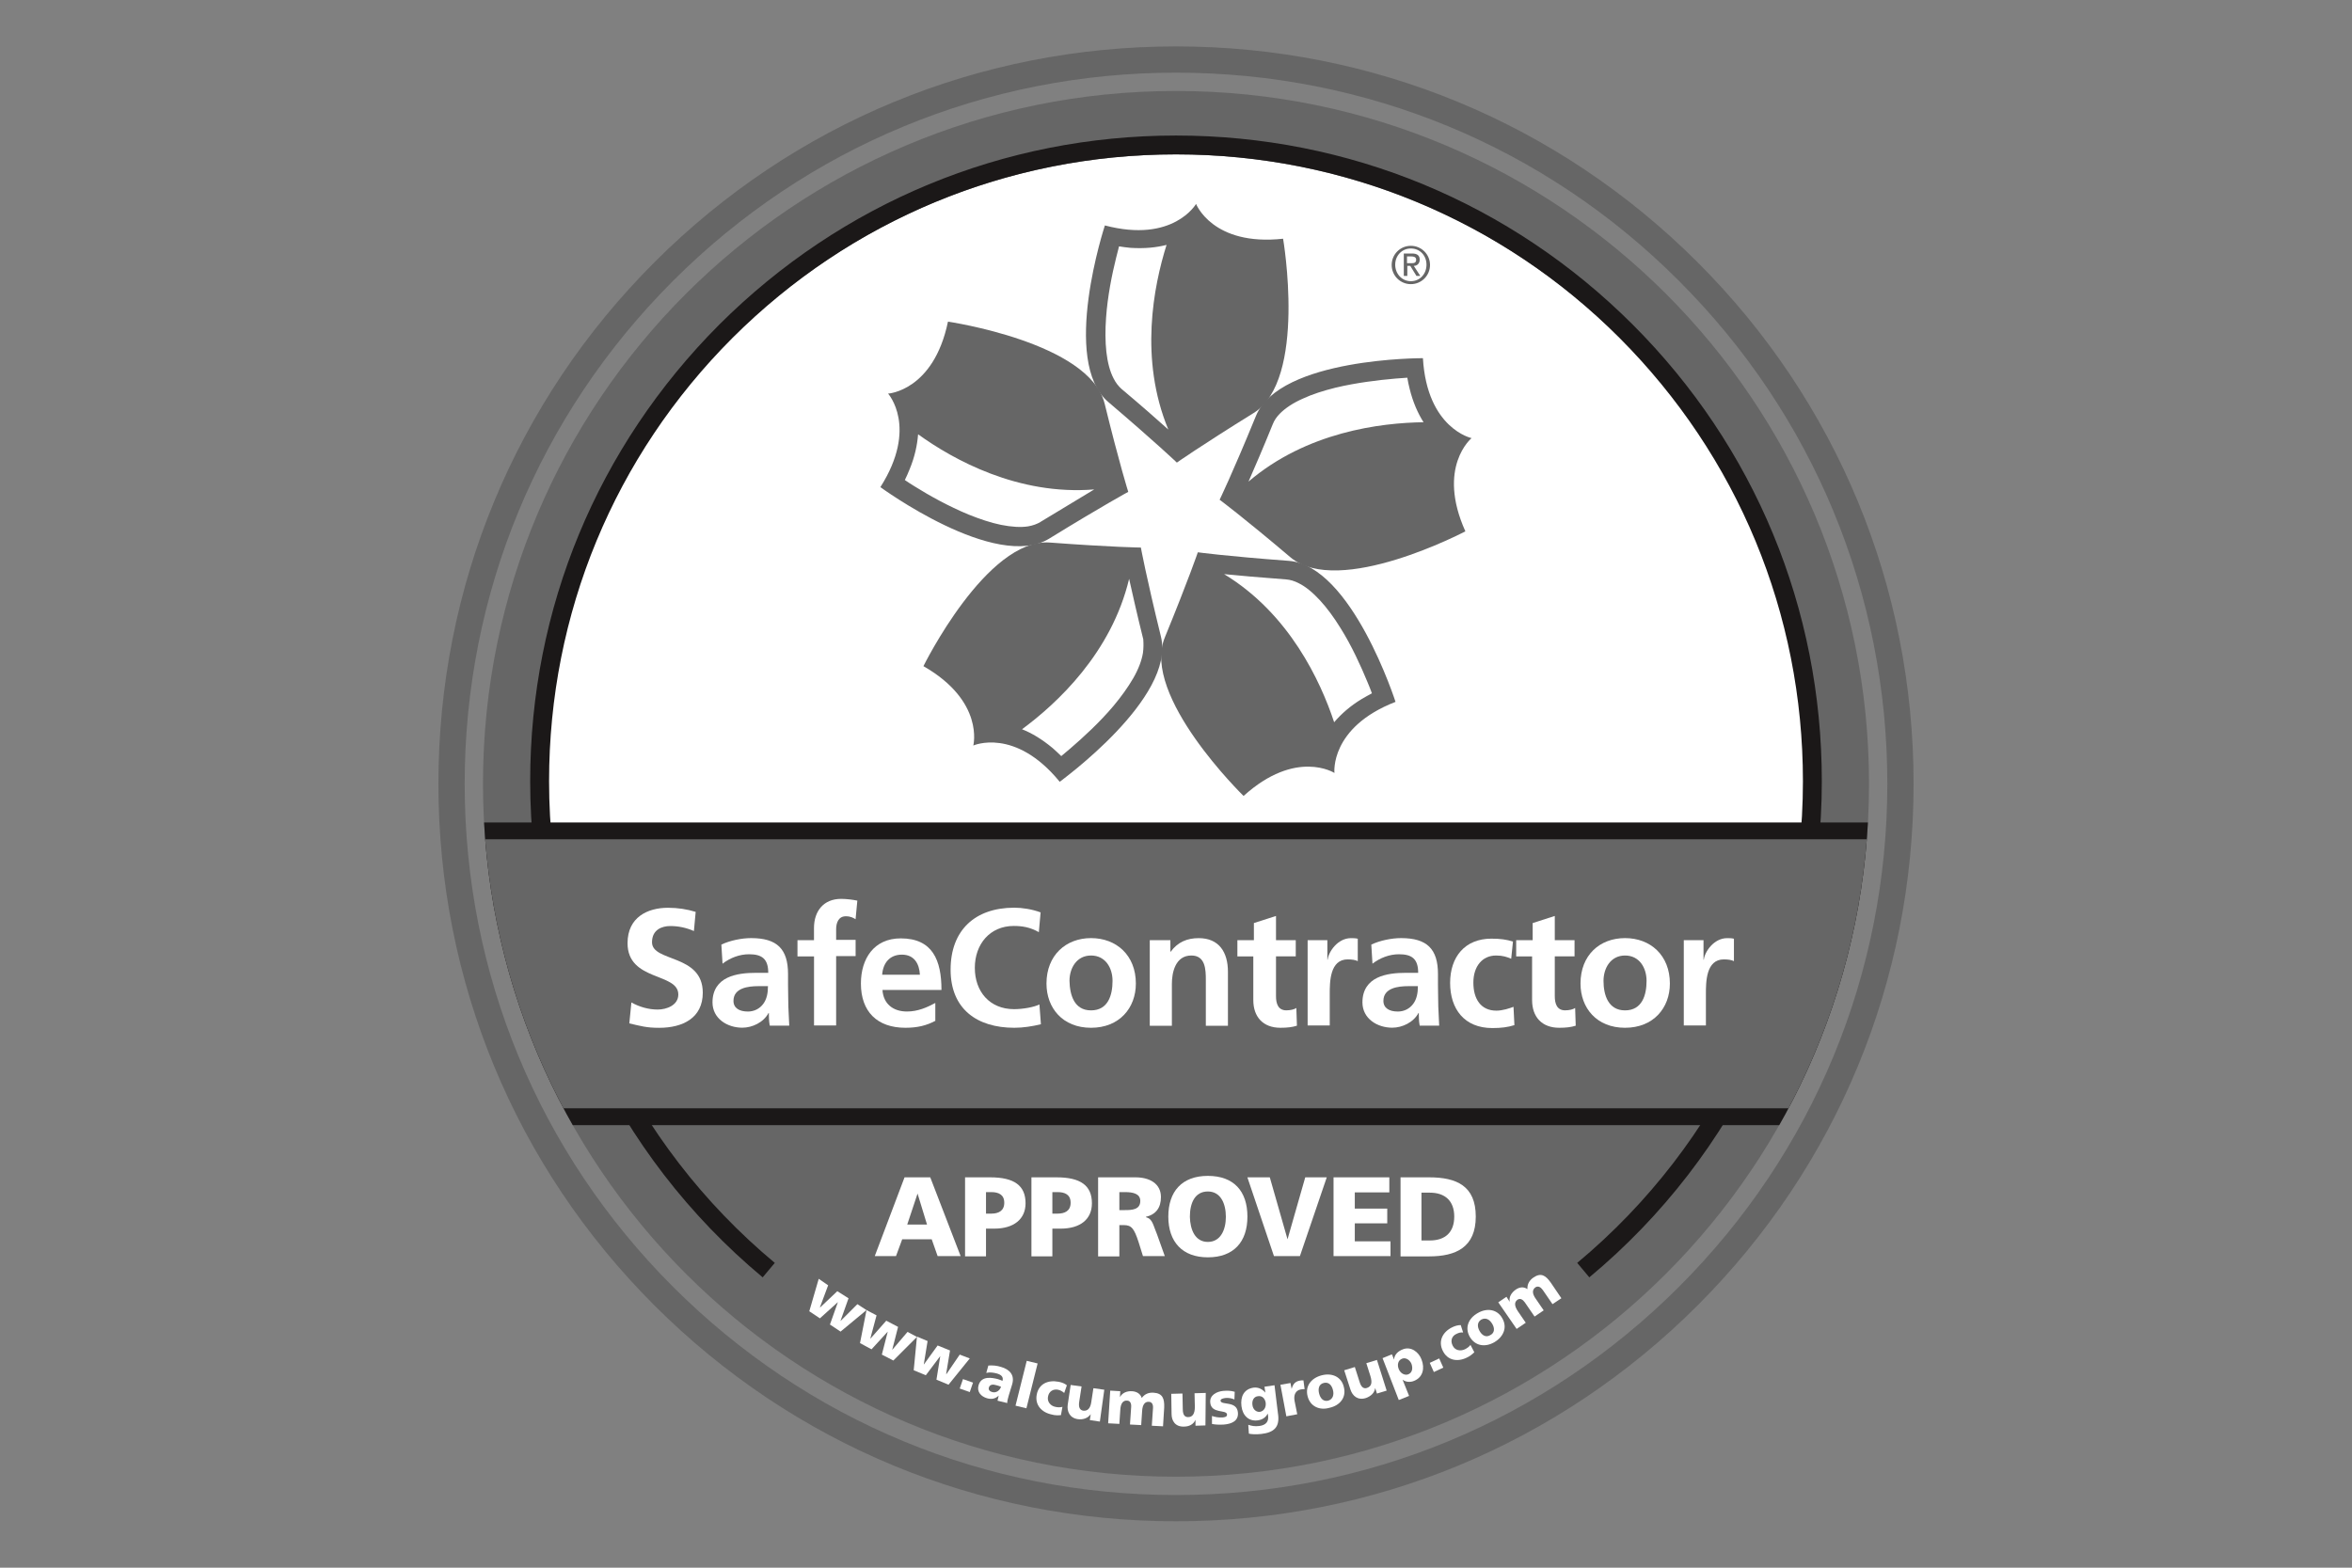<svg xmlns="http://www.w3.org/2000/svg" xmlns:xlink="http://www.w3.org/1999/xlink" id="a" viewBox="0 0 600 400"><rect x="0" y="0" width="600" height="400" fill="#808080" stroke="none"/><defs><style>.d{fill:none;}.e{fill:#1b1818;}.f{fill:#fff;}.g{fill:#666;}.h{clip-path:url(#c);}.i{clip-path:url(#b);}</style><clipPath id="b"><path class="d" d="M476.79,200c0,97.62-79.1,176.79-176.79,176.79s-176.79-79.18-176.79-176.79S202.38,23.21,300,23.21c97.62.08,176.79,79.18,176.79,176.79Z"></path></clipPath><clipPath id="c"><path class="d" d="M476.79,200c0,97.62-79.1,176.79-176.79,176.79s-176.79-79.18-176.79-176.79S202.38,23.21,300,23.21c97.62.08,176.79,79.18,176.79,176.79Z"></path></clipPath></defs><path class="g" d="M300,376.79c-97.62,0-176.79-79.1-176.79-176.79S202.31,23.21,300,23.21s176.79,79.18,176.79,176.79-79.18,176.79-176.79,176.79"></path><path class="f" d="M300,39.39c-88.74,0-160.69,71.95-160.69,160.69,0,14.45,1.96,28.45,5.49,41.85h310.24c3.61-13.32,5.49-27.4,5.49-41.85.15-88.81-71.8-160.69-160.54-160.69"></path><path class="e" d="M194.56,325.92c-37.71-31.46-59.31-77.6-59.31-126.59,0-44.03,17.16-85.35,48.24-116.51,31.16-31.08,72.48-48.24,116.51-48.24s85.42,17.16,116.51,48.24c31.16,31.16,48.24,72.48,48.24,116.51,0,49-21.6,95.21-59.31,126.59l-3.09-3.69c36.58-30.48,57.58-75.34,57.58-122.91,0-42.75-16.63-82.87-46.81-113.12-30.18-30.18-70.37-46.81-113.12-46.81s-82.87,16.63-113.12,46.81c-30.18,30.18-46.81,70.37-46.81,113.12,0,47.57,21,92.42,57.58,122.91l-3.09,3.69"></path><g class="i"><rect class="e" x="123.21" y="209.86" width="353.51" height="77.22"></rect></g><g class="h"><rect class="g" x="123.21" y="214.15" width="353.51" height="68.64"></rect></g><path class="f" d="M177.02,237.56c-1.88-.83-3.91-1.28-6.02-1.28s-4.67.9-4.67,4.14c0,5.12,12.95,2.94,12.95,12.87,0,6.47-5.12,8.96-11.14,8.96-3.24,0-4.67-.45-7.6-1.13l.53-5.34c2.03,1.13,4.37,1.81,6.7,1.81s5.27-1.13,5.27-3.84c0-5.64-12.95-3.31-12.95-13.1,0-6.62,5.12-9.03,10.31-9.03,2.56,0,4.89.38,7.07,1.05l-.45,4.89"></path><path class="f" d="M184.02,241.02c2.18-1.05,5.19-1.66,7.6-1.66,6.62,0,9.41,2.78,9.41,9.18v2.78c0,2.18.08,3.84.08,5.49.08,1.66.15,3.16.23,4.89h-4.97c-.23-1.13-.23-2.56-.23-3.24h-.08c-1.28,2.41-4.14,3.76-6.7,3.76-3.84,0-7.6-2.33-7.6-6.47,0-3.24,1.58-5.19,3.76-6.25s4.97-1.28,7.3-1.28h3.16c0-3.54-1.58-4.74-4.89-4.74-2.41,0-4.82.9-6.77,2.41l-.3-4.89M190.72,258.1c1.73,0,3.09-.75,3.99-1.96s1.2-2.78,1.2-4.52h-2.48c-2.56,0-6.32.45-6.32,3.76,0,1.88,1.58,2.71,3.61,2.71Z"></path><path class="f" d="M207.65,244.03h-4.21v-4.14h4.21v-3.09c0-4.37,2.48-7.45,6.92-7.45,1.43,0,3.09.23,4.14.45l-.45,4.74c-.53-.3-1.2-.75-2.48-.75-1.88,0-2.48,1.66-2.48,3.31v2.71h4.97v4.14h-4.97v17.69h-5.64v-17.61"></path><path class="f" d="M238.51,260.51c-2.11,1.13-4.44,1.73-7.53,1.73-7.23,0-11.36-4.14-11.36-11.29,0-6.32,3.31-11.52,10.16-11.52,8.13,0,10.39,5.57,10.39,13.17h-15.05c.23,3.54,2.71,5.49,6.25,5.49,2.78,0,5.12-1.05,7.23-2.18v4.59M234.67,248.7c-.15-2.78-1.43-5.12-4.59-5.12s-4.82,2.18-5.04,5.12h9.63Z"></path><path class="f" d="M265.53,261.34c-2.18.53-4.52.9-6.77.9-9.56,0-16.26-4.82-16.26-14.83s6.17-15.81,16.26-15.81c1.96,0,4.52.38,6.7,1.2l-.45,5.04c-2.26-1.28-4.29-1.58-6.4-1.58-6.1,0-9.93,4.67-9.93,10.69s3.76,10.54,10.01,10.54c2.33,0,5.12-.53,6.47-1.2l.38,5.04"></path><path class="f" d="M278.32,239.36c6.47,0,11.44,4.37,11.44,11.59,0,6.25-4.21,11.29-11.44,11.29s-11.36-5.04-11.36-11.29c0-7.23,4.97-11.59,11.36-11.59M278.32,257.8c4.37,0,5.49-3.91,5.49-7.53,0-3.31-1.81-6.47-5.49-6.47s-5.49,3.24-5.49,6.47c.08,3.61,1.2,7.53,5.49,7.53Z"></path><path class="f" d="M293.15,239.89h5.42v2.94h.08c1.81-2.48,4.21-3.46,7.15-3.46,5.19,0,7.45,3.61,7.45,8.58v13.77h-5.64v-11.67c0-2.63-.08-6.25-3.69-6.25-4.14,0-4.97,4.44-4.97,7.23v10.69h-5.64v-21.83"></path><path class="f" d="M319.87,244.03h-4.21v-4.14h4.21v-4.37l5.64-1.81v6.17h5.04v4.14h-5.04v10.16c0,1.88.53,3.61,2.63,3.61,1.05,0,2.03-.23,2.56-.6l.15,4.52c-1.2.38-2.48.53-4.21.53-4.44,0-6.92-2.78-6.92-7.07v-11.14"></path><path class="f" d="M333.57,239.89h5.04v4.97h.08c.23-2.03,2.56-5.49,5.95-5.49.53,0,1.13,0,1.73.15v5.72c-.53-.3-1.51-.45-2.56-.45-4.59,0-4.59,5.8-4.59,8.88v7.98h-5.64v-21.75"></path><path class="f" d="M349.82,241.02c2.18-1.05,5.19-1.66,7.6-1.66,6.62,0,9.41,2.78,9.41,9.18v2.78c0,2.18.08,3.84.08,5.49.08,1.66.15,3.16.23,4.89h-4.97c-.23-1.13-.23-2.56-.23-3.24h-.08c-1.28,2.41-4.14,3.76-6.7,3.76-3.84,0-7.6-2.33-7.6-6.47,0-3.24,1.58-5.19,3.76-6.25s4.97-1.28,7.3-1.28h3.16c0-3.54-1.58-4.74-4.89-4.74-2.41,0-4.82.9-6.77,2.41l-.3-4.89M356.52,258.1c1.73,0,3.09-.75,3.99-1.96.9-1.2,1.2-2.78,1.2-4.52h-2.48c-2.56,0-6.32.45-6.32,3.76,0,1.88,1.58,2.71,3.61,2.71Z"></path><path class="f" d="M385.5,244.63c-1.05-.45-2.11-.83-3.84-.83-3.54,0-5.8,2.78-5.8,6.92s1.88,7.15,5.87,7.15c1.58,0,3.39-.6,4.37-.98l.23,4.67c-1.66.53-3.31.75-5.64.75-7.15,0-10.76-4.89-10.76-11.52s3.76-11.29,10.54-11.29c2.26,0,3.91.23,5.49.75l-.45,4.37"></path><path class="f" d="M390.99,244.03h-4.21v-4.14h4.21v-4.37l5.64-1.81v6.17h5.04v4.14h-5.04v10.16c0,1.88.53,3.61,2.63,3.61,1.05,0,2.03-.23,2.56-.6l.15,4.52c-1.2.38-2.48.53-4.21.53-4.44,0-6.92-2.78-6.92-7.07v-11.14"></path><path class="f" d="M414.55,239.36c6.47,0,11.44,4.37,11.44,11.59,0,6.25-4.21,11.29-11.44,11.29s-11.36-5.04-11.36-11.29c0-7.23,4.89-11.59,11.36-11.59M414.55,257.8c4.37,0,5.49-3.91,5.49-7.53,0-3.31-1.81-6.47-5.49-6.47s-5.49,3.24-5.49,6.47c0,3.61,1.2,7.53,5.49,7.53Z"></path><path class="f" d="M429.53,239.89h5.04v4.97h.08c.23-2.03,2.56-5.49,5.95-5.49.53,0,1.13,0,1.73.15v5.72c-.53-.3-1.51-.45-2.56-.45-4.59,0-4.59,5.8-4.59,8.88v7.98h-5.64v-21.75"></path><polyline class="f" points="208.86 326.29 211.26 327.95 209.16 333.59 209.23 333.59 213.6 329.45 216.46 331.26 214.43 336.98 214.43 337.05 218.72 332.76 221.05 334.27 214.43 339.76 211.72 337.96 213.75 332.24 213.75 332.24 209.16 336.38 206.45 334.57 208.86 326.29"></polyline><polyline class="f" points="221.05 334.27 223.61 335.62 222.03 341.5 222.1 341.5 226.09 336.98 229.1 338.56 227.6 344.43 227.6 344.43 231.51 339.84 233.92 341.12 227.9 347.14 224.96 345.63 226.47 339.76 226.47 339.76 222.33 344.28 219.39 342.7 221.05 334.27"></polyline><polyline class="f" points="233.92 341.04 236.63 342.17 235.65 348.19 235.65 348.19 239.19 343.3 242.35 344.58 241.37 350.53 241.44 350.6 244.83 345.63 247.39 346.61 241.97 353.31 238.89 352.03 239.86 346.01 239.86 346.01 236.18 350.9 233.09 349.62 233.92 341.04"></polyline><polyline class="f" points="245.66 351.88 248.22 352.78 247.39 355.19 244.83 354.29 245.66 351.88"></polyline><path class="f" d="M254.47,357.38c.15-.45.15-.83.3-1.28h0c-.9.83-1.81.98-2.94.68-1.58-.45-2.71-1.66-2.18-3.39.75-2.41,3.39-1.88,4.89-1.51.45.15.9.3,1.2.45.3-1.05-.38-1.58-1.43-1.88-.9-.23-1.81-.38-2.71-.15l.53-1.88c1.05-.08,2.18,0,3.31.38,2.03.6,3.46,1.96,2.78,4.37l-.9,2.94c-.15.6-.38,1.28-.38,1.88l-2.48-.6M253.11,355.19c1.05.3,1.96-.45,2.26-1.35-.38-.15-.75-.3-1.13-.38-.9-.3-1.73-.23-1.96.53-.23.6.23,1.05.83,1.2Z"></path><polyline class="f" points="261.92 347.22 264.7 347.89 261.84 359.33 259.06 358.66 261.92 347.22"></polyline><path class="f" d="M271.48,355.42c-.45-.38-.9-.68-1.58-.83-1.2-.23-2.33.38-2.56,1.81-.23,1.28.68,2.33,1.88,2.56.6.15,1.28.15,1.81,0l-.38,2.11c-.75.08-1.58.08-2.33-.15-2.63-.53-4.37-2.48-3.84-5.12.53-2.71,2.86-3.76,5.57-3.24.83.15,1.58.45,2.11.9l-.68,1.96"></path><path class="f" d="M280.58,362.72l-2.56-.38.23-1.51h0c-.75,1.05-1.96,1.43-3.24,1.28-2.18-.3-2.86-2.03-2.63-3.69l.75-5.04,2.78.38-.6,3.91c-.23,1.51.23,2.11.98,2.26,1.13.15,1.88-.53,2.11-2.26l.53-3.46,2.78.38-1.13,8.13"></path><path class="f" d="M283.22,354.82l2.56.15-.08,1.51h0c.6-1.13,1.81-1.58,3.09-1.51,1.13.08,2.11.6,2.48,1.73.75-1.05,1.81-1.43,3.01-1.35,2.33.15,2.78,1.51,2.71,3.76l-.3,4.82-2.86-.15.3-4.44c.08-.9-.23-1.66-1.05-1.66-.98-.08-1.66.68-1.73,2.48l-.23,3.46-2.86-.15.3-4.44c.08-.9-.23-1.66-1.05-1.66-.98-.08-1.66.68-1.73,2.48l-.23,3.46-2.86-.15.53-8.35"></path><path class="f" d="M307.53,363.7l-2.56.08v-1.51h0c-.53,1.2-1.66,1.73-2.94,1.73-2.26.08-3.16-1.51-3.16-3.24l-.08-5.12,2.86-.08.08,3.99c0,1.58.6,2.03,1.35,2.03,1.13,0,1.73-.83,1.73-2.63l-.08-3.46,2.86-.08-.08,8.28"></path><path class="f" d="M309.18,361.29c.68.23,1.66.45,2.71.38.6-.08,1.13-.15,1.13-.75-.08-1.35-4.06-.08-4.29-3.09-.15-1.88,1.66-2.78,3.31-2.94.98-.08,1.96-.08,2.94.23l-.08,1.96c-.6-.3-1.51-.45-2.26-.38-.6.08-1.28.23-1.28.68.08,1.28,4.21-.08,4.44,3.09.15,2.18-1.73,2.86-3.61,3.01-1.28.08-2.18,0-3.01-.15v-2.03"></path><path class="f" d="M326.04,360.84c.45,3.31-1.05,4.67-4.29,5.04-1.35.15-2.48.08-3.16-.08l-.15-2.26c.9.3,1.66.45,2.86.3,1.66-.23,2.41-1.13,2.18-2.71l-.08-.45h0c-.53,1.05-1.43,1.58-2.56,1.73-2.26.3-3.84-1.2-4.14-3.61s.6-4.37,3.09-4.74c1.2-.15,2.26.38,3.01,1.28h0l-.23-1.51,2.56-.38.9,7.38M321.37,360.24c.98-.15,1.66-1.05,1.51-2.33-.15-.9-.75-1.88-2.03-1.66-1.05.15-1.51,1.13-1.35,2.26.15,1.2,1.05,1.81,1.88,1.73Z"></path><path class="f" d="M332.81,354.44c-.3,0-.6,0-.98.08-1.28.23-1.88,1.35-1.58,2.94l.68,3.39-2.78.53-1.51-8.05,2.56-.45.3,1.51h0c.3-1.13.83-1.88,2.03-2.11.3-.08.68-.08.98-.08l.3,2.26"></path><path class="f" d="M333.57,356.25c-.68-2.63.98-4.67,3.61-5.34,2.63-.68,5.04.38,5.64,3.01.68,2.63-.98,4.67-3.61,5.27-2.56.75-4.97-.3-5.64-2.94M340.04,354.67c-.3-1.2-1.05-2.11-2.33-1.81-1.28.3-1.51,1.51-1.2,2.71s1.05,2.11,2.33,1.81c1.2-.38,1.51-1.51,1.2-2.71Z"></path><path class="f" d="M353.74,354.82l-2.48.75-.45-1.43h0c-.15,1.28-1.13,2.11-2.33,2.56-2.11.68-3.46-.53-3.99-2.18l-1.58-4.89,2.71-.83,1.2,3.76c.45,1.51,1.13,1.81,1.88,1.58,1.13-.38,1.43-1.28.9-3.01l-1.05-3.31,2.71-.83,2.48,7.83"></path><path class="f" d="M352.68,346.54l2.41-.98.53,1.35h0c.08-1.28,1.05-2.18,2.26-2.63,2.11-.83,4.06.75,4.74,2.56.9,2.26.38,4.59-1.88,5.49-.9.38-2.03.38-2.94-.3h0l1.66,4.14-2.63,1.05-4.14-10.69M357.65,346.69c-.98.38-1.28,1.51-.83,2.63s1.51,1.66,2.41,1.35c.98-.38,1.28-1.43.83-2.71-.45-.98-1.43-1.66-2.41-1.28Z"></path><polyline class="f" points="364.73 347.74 367.14 346.61 368.19 348.95 365.78 350.08 364.73 347.74"></polyline><path class="f" d="M373.23,339.99c-.6-.08-1.13.08-1.73.38-1.13.53-1.58,1.73-.9,3.01.6,1.2,1.96,1.43,3.09.9.6-.3,1.13-.68,1.43-1.13l.98,1.88c-.53.53-1.2,1.05-1.88,1.35-2.41,1.2-4.97.75-6.17-1.73-1.2-2.41-.08-4.74,2.33-5.95.75-.38,1.51-.6,2.26-.6l.6,1.88"></path><path class="f" d="M374.96,341.12c-1.35-2.33-.38-4.74,2.03-6.1,2.33-1.35,4.97-.98,6.25,1.35,1.35,2.33.3,4.74-2.03,6.1-2.33,1.35-4.89.98-6.25-1.35M380.68,337.81c-.6-1.05-1.58-1.73-2.78-1.13-1.13.68-1.05,1.88-.45,2.94s1.58,1.73,2.71,1.05c1.2-.6,1.13-1.81.53-2.86Z"></path><path class="f" d="M382.19,332.31l2.11-1.43.83,1.28h0c-.23-1.28.45-2.33,1.51-3.09.98-.68,2.03-.83,3.01-.15-.08-1.28.53-2.26,1.51-2.94,1.96-1.35,3.16-.53,4.44,1.28l2.71,3.99-2.26,1.51-2.48-3.61c-.53-.75-1.2-1.13-1.88-.68-.83.6-.9,1.58.15,3.01l1.96,2.86-2.33,1.58-2.48-3.61c-.53-.75-1.2-1.13-1.88-.68-.83.6-.83,1.58.15,3.01l1.96,2.86-2.33,1.58-4.67-6.77"></path><path class="g" d="M300,388.16c-50.28,0-97.54-19.57-133.07-55.09s-55.09-82.79-55.09-133.07,19.57-97.54,55.09-133.07S249.72,11.84,300,11.84s97.54,19.57,133.07,55.09,55.09,82.79,55.09,133.07-19.57,97.54-55.09,133.07c-35.52,35.52-82.79,55.09-133.07,55.09M300,18.54c-48.47,0-94.08,18.89-128.32,53.14-34.24,34.24-53.14,79.85-53.14,128.32s18.89,94.08,53.14,128.32c34.32,34.32,79.85,53.14,128.32,53.14s94.08-18.89,128.32-53.14c34.24-34.24,53.14-79.85,53.14-128.32s-18.89-94.08-53.14-128.32c-34.24-34.32-79.85-53.14-128.32-53.14Z"></path><path class="f" d="M230.76,300.4h6.55l7.75,20.1h-5.87l-1.51-4.29h-7.53l-1.58,4.29h-5.42l7.6-20.1M234.07,304.54h0l-2.63,7.9h5.04l-2.41-7.9Z"></path><path class="f" d="M246.19,300.4h6.4c6.17,0,9.03,2.11,9.03,6.62,0,4.06-3.01,6.47-7.98,6.47h-2.11v7.07h-5.34v-20.17M251.53,309.66h1.35c1.81,0,3.31-.68,3.31-2.78s-1.51-2.71-3.31-2.71h-1.35v5.49Z"></path><path class="f" d="M263.12,300.4h6.4c6.17,0,9.03,2.11,9.03,6.62,0,4.06-2.94,6.47-7.98,6.47h-2.11v7.07h-5.34v-20.17M268.46,309.66h1.35c1.81,0,3.31-.68,3.31-2.78s-1.51-2.71-3.31-2.71h-1.35v5.49Z"></path><path class="f" d="M280.13,300.4h9.56c3.54,0,6.47,1.58,6.47,5.04,0,2.71-1.28,4.44-3.84,5.04v.08c1.73.45,1.81,1.96,2.86,4.44l1.96,5.49h-5.57l-1.13-3.61c-1.13-3.46-1.81-4.29-3.76-4.29h-1.13v7.98h-5.42v-20.17M285.55,308.76h1.43c1.73,0,3.91-.08,3.91-2.33,0-1.88-1.88-2.26-3.91-2.26h-1.43v4.59Z"></path><path class="f" d="M308.13,300.03c6.62,0,10.09,3.91,10.09,10.39s-3.54,10.39-10.09,10.39-10.09-3.99-10.09-10.39c0-6.4,3.46-10.39,10.09-10.39M308.13,316.88c3.24,0,4.59-3.09,4.59-6.4s-1.28-6.47-4.59-6.47-4.59,2.94-4.59,6.47c.08,3.31,1.35,6.4,4.59,6.4Z"></path><polyline class="f" points="318.21 300.4 323.93 300.4 328.45 316.21 328.45 316.21 332.97 300.4 338.46 300.4 331.61 320.5 324.99 320.5 318.21 300.4"></polyline><polyline class="f" points="340.19 300.4 354.42 300.4 354.42 304.24 345.61 304.24 345.61 308.38 353.89 308.38 353.89 312.14 345.61 312.14 345.61 316.73 354.72 316.73 354.72 320.5 340.19 320.5 340.19 300.4"></polyline><path class="f" d="M357.28,300.4h7.3c7,0,11.89,2.18,11.89,10.01s-5.04,10.16-11.89,10.16h-7.3v-20.17M362.62,316.51h2.11c3.99,0,6.25-2.11,6.25-6.1s-2.33-6.1-6.25-6.1h-2.11v12.19Z"></path><path class="g" d="M359.91,62.72c2.71,0,4.89,2.18,4.89,4.89s-2.18,4.89-4.89,4.89-4.89-2.18-4.89-4.89,2.18-4.89,4.89-4.89M359.91,71.75c2.26,0,3.99-1.81,3.99-4.21s-1.73-4.14-3.99-4.14-3.99,1.81-3.99,4.14,1.73,4.21,3.99,4.21ZM358.03,64.68h2.18c1.35,0,1.96.53,1.96,1.58,0,.9-.6,1.58-1.51,1.58l1.66,2.56h-.98l-1.58-2.56h-.75v2.56h-.9v-5.72h-.08ZM358.93,67.16h1.13c.75,0,1.2-.15,1.2-.9,0-.68-.6-.83-1.2-.83h-1.13v1.73Z"></path><path class="g" d="M327.32,60.91c-17.99,1.96-22.2-8.88-22.2-8.88,0,0-5.8,10.09-23.26,5.49,0,0-11.44,34.7.9,45.08,12.27,10.46,17.46,15.43,17.46,15.43,0,0,5.87-4.14,19.57-12.64,13.7-8.5,7.53-44.48,7.53-44.48M286.08,99.22c-.75-.68-1.43-1.51-2.03-2.71-.9-1.73-1.51-4.06-1.81-6.7-.3-2.71-.3-5.72-.08-8.73.38-5.49,1.51-11.06,2.56-15.28.3-1.13.53-2.11.75-2.94.98.15,1.96.3,2.94.38,3.54.23,6.55-.08,9.18-.75-3.31,10.54-7,29.13.45,47.11-2.86-2.56-6.77-6.02-11.97-10.39Z"></path><path class="g" d="M281.79,102.99c-3.84-15.65-39.96-20.92-39.96-20.92-3.69,17.69-15.28,18.36-15.28,18.36,0,0,7.75,8.58-1.96,23.86,0,0,29.43,21.6,43.13,13.1,13.7-8.43,20.1-11.89,20.1-11.89,0,0-2.18-6.85-6.02-22.5M265.45,133.17c-.9.53-1.88.9-3.16,1.13-1.88.3-4.29.15-6.92-.38s-5.49-1.51-8.28-2.63c-5.12-2.11-10.09-4.89-13.7-7.15-.98-.6-1.81-1.13-2.56-1.66.45-.9.83-1.81,1.2-2.71,1.35-3.24,1.96-6.25,2.18-8.96,8.96,6.47,25.51,15.65,44.93,14.07-3.39,2.03-7.83,4.74-13.7,8.28Z"></path><path class="g" d="M296.16,162.44c-3.84-15.65-5.12-22.73-5.12-22.73,0,0-7.23-.08-23.26-1.28-16.11-1.13-32.21,31.54-32.21,31.54,15.65,8.96,12.72,20.25,12.72,20.25,0,0,10.61-4.74,22.05,9.26,0-.08,29.65-21.37,25.82-37.03M291.57,166.58c-.3,1.88-1.13,4.14-2.48,6.47s-3.09,4.74-5.04,7.07c-3.54,4.21-7.75,8.05-10.99,10.84-.83.75-1.66,1.35-2.33,1.96-.75-.75-1.43-1.35-2.18-2.03-2.71-2.26-5.34-3.84-7.83-4.82,8.88-6.55,22.8-19.42,27.32-38.38.83,3.69,1.96,8.81,3.61,15.43.08,1.13.08,2.26-.08,3.46Z"></path><path class="g" d="M356,179.08s-11.14-34.77-27.25-35.98c-16.11-1.2-23.18-2.18-23.18-2.18,0,0-2.33,6.85-8.43,21.75-6.1,14.9,20.1,40.42,20.1,40.42,13.4-12.12,23.18-5.87,23.18-5.87,0,0-1.28-11.59,15.58-18.14M340.34,184.27c-3.46-10.46-11.44-27.7-28.07-37.78,3.76.38,8.96.83,15.81,1.35,1.05.08,2.11.38,3.24.98,1.73.83,3.61,2.41,5.42,4.37,1.81,1.96,3.61,4.44,5.19,7,2.94,4.67,5.27,9.86,6.92,13.85.45,1.05.83,2.03,1.13,2.86-.9.45-1.73.98-2.56,1.43-3.01,1.81-5.34,3.91-7.07,5.95Z"></path><path class="g" d="M375.41,111.79s-11.36-2.41-12.42-20.4c0,0-36.5-.15-42.6,14.75-6.1,14.9-9.26,21.37-9.26,21.37,0,0,5.8,4.29,18.06,14.68,12.34,10.39,44.63-6.62,44.63-6.62-7.38-16.41,1.58-23.78,1.58-23.78M318.51,122.85c1.51-3.46,3.61-8.28,6.17-14.6.38-.98.98-1.88,1.88-2.78,1.35-1.35,3.39-2.71,5.8-3.76,2.41-1.13,5.27-2.03,8.28-2.78,5.34-1.28,10.99-1.96,15.28-2.33,1.13-.08,2.18-.15,3.09-.23.15.98.38,1.96.6,2.86.83,3.39,2.11,6.25,3.54,8.5-10.99.15-29.8,2.48-44.63,15.13Z"></path></svg>